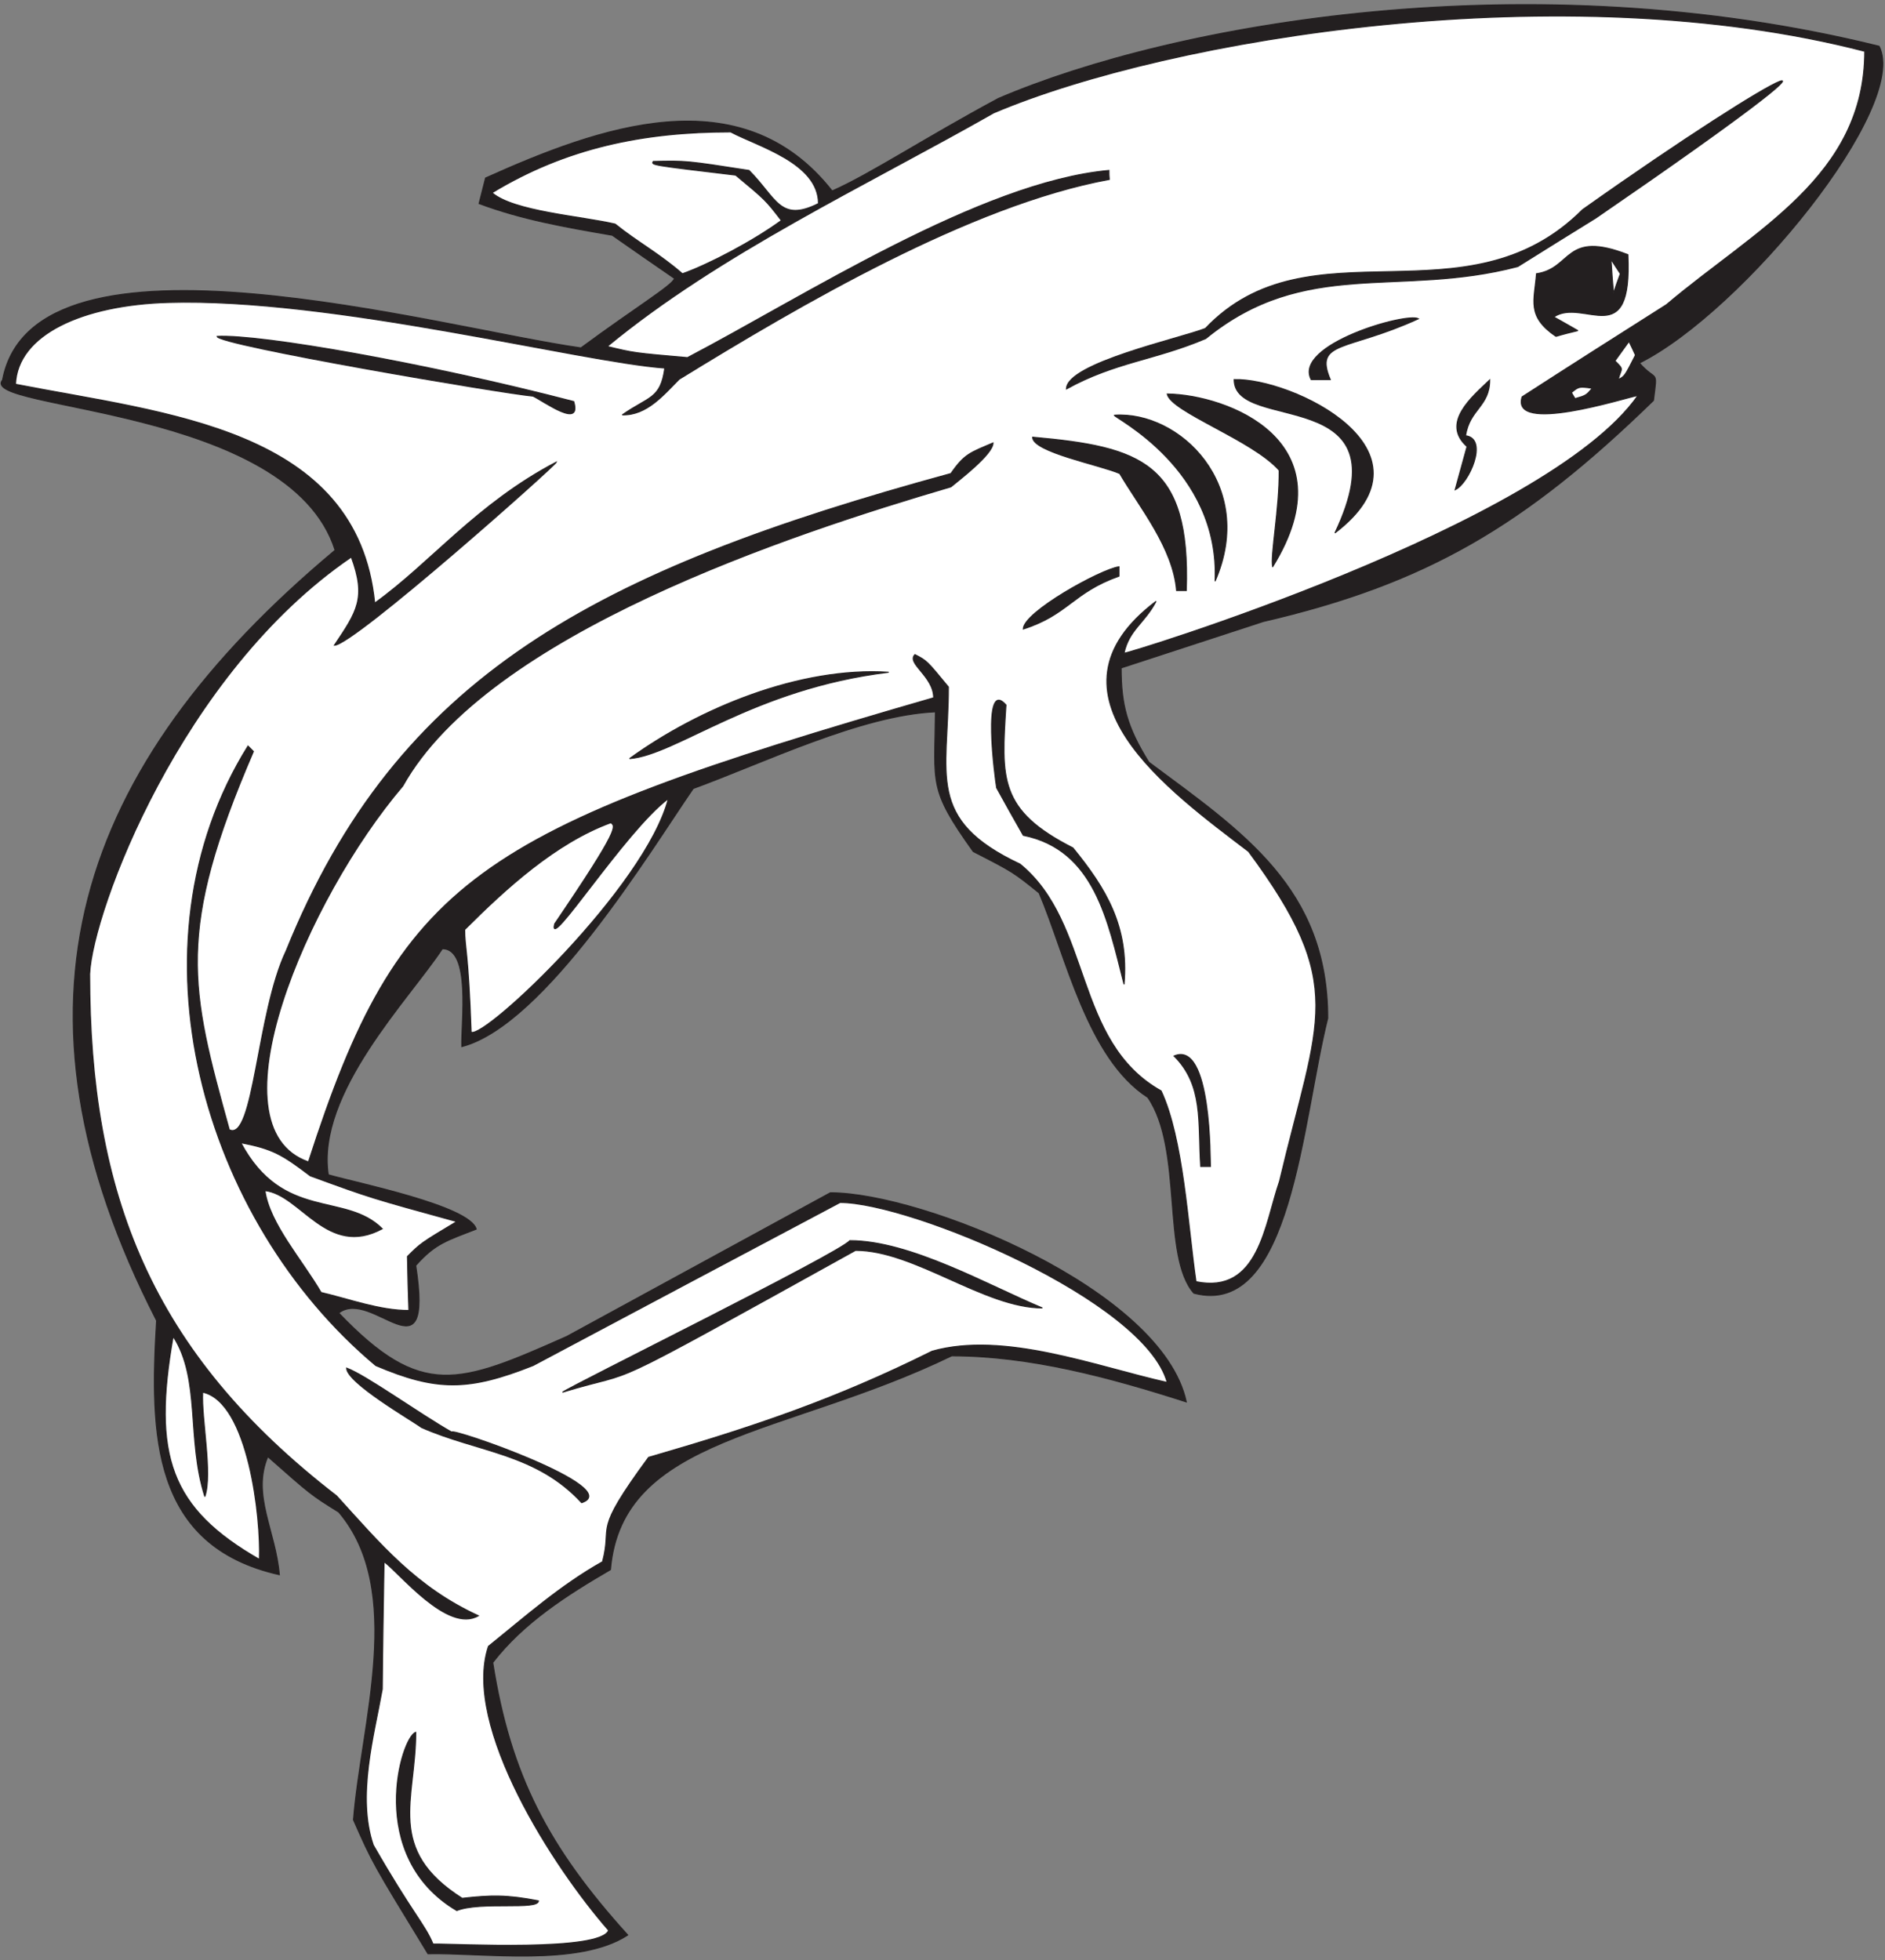 <?xml version="1.0" encoding="UTF-8" standalone="no"?>
<svg
   xmlns:dc="http://purl.org/dc/elements/1.1/"
   xmlns:cc="http://creativecommons.org/ns#"
   xmlns:rdf="http://www.w3.org/1999/02/22-rdf-syntax-ns#"
   xmlns:svg="http://www.w3.org/2000/svg"
   xmlns="http://www.w3.org/2000/svg"
   viewBox="0 0 502.667 522.667"
   height="522.667"
   width="502.667"
   xml:space="preserve"
   id="svg2"
   version="1.1"><rect x="0" y="0" width="502.667" height="522.667" fill="#808080" stroke="none"/><defs
     id="defs6" /><g
     transform="matrix(1.333,0,0,-1.333,0,522.667)"
     id="g10"><g
       transform="scale(0.1)"
       id="g12"><path
         id="path14"
         style="fill:#231f20;fill-opacity:1;fill-rule:nonzero;stroke:none"
         d="M 856.16,13.203 C 745.277,194.641 745.277,194.641 707.117,281.035 c 15.125,192.246 103.684,459.363 -29.519,615.606 -55.442,34.558 -55.442,34.558 -141.836,110.879 -32.403,-76.321 15.84,-149.043 23.039,-236.165 -255.656,57.563 -259.41,279.165 -245.52,508.325 -323.64,630.64 -161.332,1107.59 357.117,1540.8 -91.304,288.6 -715.269,279.46 -665.277,340.56 63.703,335.35 877.067,103.26 1157.039,64.08 110.16,81.36 183.6,125.28 187.2,138.96 -41.76,28.8 -83.52,57.6 -124.56,86.4 -96.48,16.56 -181.44,31.68 -266.402,63.36 4.321,17.28 8.645,34.56 12.957,51.12 226.085,101.52 511.205,205.92 693.365,-25.92 74.16,32.4 186.48,106.56 332.64,185.04 352.83,151.13 1065.14,276.78 1761.84,104.4 61.46,-120.11 -272.86,-530.26 -479.52,-633.6 34.89,-39.65 36.3,-9.13 28.09,-74.88 -257.77,-250.56 -454.33,-366.48 -780.5,-442.08 -95.04,-30.96 -190.07,-61.92 -284.39,-92.88 0,-73.44 11.52,-118.08 55.44,-188.64 187.92,-139.68 357.84,-252 357.84,-511.92 -51.67,-205.82 -72.18,-601.43 -267.84,-550.08 -64.8,73.44 -20.88,288 -92.16,391.69 -120.96,77.75 -164.16,283.67 -217.44,408.95 -51.84,41.76 -51.84,41.76 -131.76,82.8 -90,126 -77.04,133.2 -75.6,279.36 -148.32,-6.48 -342.72,-101.52 -484.56,-153.36 -84.96,-123.12 -296.64,-473.04 -462.96,-516.24 -1.438,49.67 18.719,195.84 -38.879,195.84 -65.113,-99.36 -252.754,-288.71 -228.242,-452.16 56.539,-16.46 283.183,-62.01 295.922,-108.72 -58.321,-23.04 -81.364,-28.08 -120.961,-72.72 36.457,-236.7 -86.539,-43.24 -154.082,-95.04 165.601,-172.8 239.043,-143.28 456.482,-46.8 175.68,95.76 351.36,191.52 527.04,287.28 184.62,0 663.84,-193.1 712.08,-418.32 -154.8,49.68 -313.2,92.16 -469.44,92.16 C 1572.71,1048.57 1243.71,1049.3 1221.2,781.438 1133.36,730.32 1046.96,674.883 985.762,595.684 1021.04,370.32 1097.36,225.598 1255.76,50.645 1157.84,-13.438 966.316,15.359 856.16,13.203 v 0" /><path
         id="path16"
         style="fill:none;stroke:#231f20;stroke-width:2.001;stroke-linecap:butt;stroke-linejoin:miter;stroke-miterlimit:2.613;stroke-dasharray:none;stroke-opacity:1"
         d="M 856.16,13.203 C 745.277,194.641 745.277,194.641 707.117,281.035 c 15.125,192.246 103.684,459.363 -29.519,615.606 -55.442,34.558 -55.442,34.558 -141.836,110.879 -32.403,-76.321 15.84,-149.043 23.039,-236.165 -255.656,57.563 -259.41,279.165 -245.52,508.325 -323.64,630.64 -161.332,1107.59 357.117,1540.8 -91.304,288.6 -715.269,279.46 -665.277,340.56 63.703,335.35 877.067,103.26 1157.039,64.08 110.16,81.36 183.6,125.28 187.2,138.96 -41.76,28.8 -83.52,57.6 -124.56,86.4 -96.48,16.56 -181.44,31.68 -266.402,63.36 4.321,17.28 8.645,34.56 12.957,51.12 226.085,101.52 511.205,205.92 693.365,-25.92 74.16,32.4 186.48,106.56 332.64,185.04 352.83,151.13 1065.14,276.78 1761.84,104.4 61.46,-120.11 -272.86,-530.26 -479.52,-633.6 34.89,-39.65 36.3,-9.13 28.09,-74.88 -257.77,-250.56 -454.33,-366.48 -780.5,-442.08 -95.04,-30.96 -190.07,-61.92 -284.39,-92.88 0,-73.44 11.52,-118.08 55.44,-188.64 187.92,-139.68 357.84,-252 357.84,-511.92 -51.67,-205.82 -72.18,-601.43 -267.84,-550.08 -64.8,73.44 -20.88,288 -92.16,391.69 -120.96,77.75 -164.16,283.67 -217.44,408.95 -51.84,41.76 -51.84,41.76 -131.76,82.8 -90,126 -77.04,133.2 -75.6,279.36 -148.32,-6.48 -342.72,-101.52 -484.56,-153.36 -84.96,-123.12 -296.64,-473.04 -462.96,-516.24 -1.438,49.67 18.719,195.84 -38.879,195.84 -65.113,-99.36 -252.754,-288.71 -228.242,-452.16 56.539,-16.46 283.183,-62.01 295.922,-108.72 -58.321,-23.04 -81.364,-28.08 -120.961,-72.72 36.457,-236.7 -86.539,-43.24 -154.082,-95.04 165.601,-172.8 239.043,-143.28 456.482,-46.8 175.68,95.76 351.36,191.52 527.04,287.28 184.62,0 663.84,-193.1 712.08,-418.32 -154.8,49.68 -313.2,92.16 -469.44,92.16 C 1572.71,1048.57 1243.71,1049.3 1221.2,781.438 1133.36,730.32 1046.96,674.883 985.762,595.684 1021.04,370.32 1097.36,225.598 1255.76,50.645 1157.84,-13.438 966.316,15.359 856.16,13.203 Z" /><path
         id="path18"
         style="fill:#ffffff;fill-opacity:1;fill-rule:nonzero;stroke:none"
         d="m 866.238,32.637 c -15.84,38.887 -42.476,63.359 -119.519,198.008 -33.121,97.199 1.441,218.875 18.004,311.757 0.715,84.961 2.156,169.922 3.597,254.871 C 798.098,776.238 895.621,653.176 956.957,689.277 831.68,746.875 761.117,832.559 673.281,929.043 301.66,1215.72 179.359,1532.42 179.359,1973.04 c 5.621,124.73 181.954,601.08 523.438,833.76 30.246,-82.08 11.523,-108.72 -33.836,-176.4 38.156,0 442.649,359.73 444.239,366.48 -159.919,-83.76 -250.251,-200.69 -363.598,-282.24 -35.082,349.9 -417.012,378.72 -718.563,437.76 4.016,99.27 133.594,158.48 305.215,163.63 327.648,9.83 823.186,-118.85 993.666,-131.23 -8.32,-62.44 -32.06,-56.43 -84.96,-93.6 48.96,-1.44 82.8,40.32 113.76,71.28 241.2,148.32 582.48,348.48 860.4,399.6 -0.72,6.48 -0.72,12.24 -0.72,18 -256.8,-23.34 -610.25,-252.54 -843.12,-374.4 -107.28,9.36 -107.28,9.36 -160.56,22.32 226.08,186.48 516.24,321.12 773.28,467.28 353.19,149.93 1143.76,278.57 1742.4,123.12 0,-250.56 -218.88,-356.4 -396.72,-506.88 -96.48,-61.2 -192.96,-122.4 -288.72,-184.32 -23.76,-75.6 205.2,-2.16 231.84,2.88 -182.21,-261.29 -1041.33,-523.37 -1028.16,-515.52 10.08,46.8 41.04,59.76 64.07,103.68 -245.51,-185.04 26.65,-379.44 185.06,-500.4 198.71,-268.56 139.67,-331.2 61.91,-659.52 -29.52,-84.96 -41.04,-226.8 -167.04,-200.88 -16.55,113.76 -25.2,285.84 -69.84,381.6 -175.68,98.64 -137.52,335.52 -282.24,453.6 -190.08,89.28 -143.29,178.56 -143.29,354.24 -43.19,52.56 -43.19,52.56 -66.95,64.8 -17.54,-17.54 37.44,-43.24 37.44,-86.4 C 948.145,2259.55 799.652,2162.75 617.117,1596.97 c -199.324,68.92 -3.824,526.17 188.645,751.91 169.765,304.5 777.008,504.66 1096.558,598.32 14.07,11.92 84.24,64.74 84.24,87.84 -45.36,-19.44 -56.88,-21.6 -84.24,-61.2 C 1191.55,2779.69 794.77,2569.2 572.48,2019.12 513.461,1895.49 508.121,1637.15 458.723,1661.28 c -78.727,284.67 -107.535,395.58 48.234,756.72 -3.598,3.6 -7.195,7.2 -10.797,10.8 -248.648,-398.65 -91.101,-949.03 255.598,-1239.12 121.68,-51.84 185.762,-51.12 314.642,0 204.48,108.72 408.96,217.44 614.16,326.16 141,0 609.63,-195.52 654.48,-360 -144,32.4 -326.16,102.96 -470.16,62.64 -195.12,-97.2 -360.72,-152.64 -567.36,-212.39 C 1183.09,850.559 1226.12,875.801 1205.36,797.273 1121.84,750.48 1051.28,687.844 977.117,628.074 923.84,468.242 1108.88,183.84 1217.6,60 1201.04,16.797 911.602,33.359 866.238,32.637 v 0" /><path
         id="path20"
         style="fill:none;stroke:#231f20;stroke-width:2.001;stroke-linecap:butt;stroke-linejoin:miter;stroke-miterlimit:2.613;stroke-dasharray:none;stroke-opacity:1"
         d="m 866.238,32.637 c -15.84,38.887 -42.476,63.359 -119.519,198.008 -33.121,97.199 1.441,218.875 18.004,311.757 0.715,84.961 2.156,169.922 3.597,254.871 C 798.098,776.238 895.621,653.176 956.957,689.277 831.68,746.875 761.117,832.559 673.281,929.043 301.66,1215.72 179.359,1532.42 179.359,1973.04 c 5.621,124.73 181.954,601.08 523.438,833.76 30.246,-82.08 11.523,-108.72 -33.836,-176.4 38.156,0 442.649,359.73 444.239,366.48 -159.919,-83.76 -250.251,-200.69 -363.598,-282.24 -35.082,349.9 -417.012,378.72 -718.563,437.76 4.016,99.27 133.594,158.48 305.215,163.63 327.648,9.83 823.186,-118.85 993.666,-131.23 -8.32,-62.44 -32.06,-56.43 -84.96,-93.6 48.96,-1.44 82.8,40.32 113.76,71.28 241.2,148.32 582.48,348.48 860.4,399.6 -0.72,6.48 -0.72,12.24 -0.72,18 -256.8,-23.34 -610.25,-252.54 -843.12,-374.4 -107.28,9.36 -107.28,9.36 -160.56,22.32 226.08,186.48 516.24,321.12 773.28,467.28 353.19,149.93 1143.76,278.57 1742.4,123.12 0,-250.56 -218.88,-356.4 -396.72,-506.88 -96.48,-61.2 -192.96,-122.4 -288.72,-184.32 -23.76,-75.6 205.2,-2.16 231.84,2.88 -182.21,-261.29 -1041.33,-523.37 -1028.16,-515.52 10.08,46.8 41.04,59.76 64.07,103.68 -245.51,-185.04 26.65,-379.44 185.06,-500.4 198.71,-268.56 139.67,-331.2 61.91,-659.52 -29.52,-84.96 -41.04,-226.8 -167.04,-200.88 -16.55,113.76 -25.2,285.84 -69.84,381.6 -175.68,98.64 -137.52,335.52 -282.24,453.6 -190.08,89.28 -143.29,178.56 -143.29,354.24 -43.19,52.56 -43.19,52.56 -66.95,64.8 -17.54,-17.54 37.44,-43.24 37.44,-86.4 C 948.145,2259.55 799.652,2162.75 617.117,1596.97 c -199.324,68.92 -3.824,526.17 188.645,751.91 169.765,304.5 777.008,504.66 1096.558,598.32 14.07,11.92 84.24,64.74 84.24,87.84 -45.36,-19.44 -56.88,-21.6 -84.24,-61.2 C 1191.55,2779.69 794.77,2569.2 572.48,2019.12 513.461,1895.49 508.121,1637.15 458.723,1661.28 c -78.727,284.67 -107.535,395.58 48.234,756.72 -3.598,3.6 -7.195,7.2 -10.797,10.8 -248.648,-398.65 -91.101,-949.03 255.598,-1239.12 121.68,-51.84 185.762,-51.12 314.642,0 204.48,108.72 408.96,217.44 614.16,326.16 141,0 609.63,-195.52 654.48,-360 -144,32.4 -326.16,102.96 -470.16,62.64 -195.12,-97.2 -360.72,-152.64 -567.36,-212.39 C 1183.09,850.559 1226.12,875.801 1205.36,797.273 1121.84,750.48 1051.28,687.844 977.117,628.074 923.84,468.242 1108.88,183.84 1217.6,60 1201.04,16.797 911.602,33.359 866.238,32.637 Z" /><path
         id="path22"
         style="fill:#231f20;fill-opacity:1;fill-rule:nonzero;stroke:none"
         d="M 913.762,99.602 C 729.957,208.191 802.988,447.891 831.68,455.996 c 0,-135.351 -61.2,-233.992 92.883,-331.914 58.32,6.477 89.277,7.195 152.637,-5.039 0,-19.387 -116.009,-0.566 -163.438,-19.441 v 0" /><path
         id="path24"
         style="fill:none;stroke:#231f20;stroke-width:2.001;stroke-linecap:butt;stroke-linejoin:miter;stroke-miterlimit:2.613;stroke-dasharray:none;stroke-opacity:1"
         d="M 913.762,99.602 C 729.957,208.191 802.988,447.891 831.68,455.996 c 0,-135.351 -61.2,-233.992 92.883,-331.914 58.32,6.477 89.277,7.195 152.637,-5.039 0,-19.387 -116.009,-0.566 -163.438,-19.441 z" /><path
         id="path26"
         style="fill:#ffffff;fill-opacity:1;fill-rule:nonzero;stroke:none"
         d="M 518.938,801.863 C 340.813,904.258 304.309,1009.02 346.402,1248 c 55.438,-85.68 26.641,-205.2 63.36,-320.402 15.84,44.636 -7.203,156.962 -4.324,208.792 91.675,-19.61 116.812,-253.175 113.5,-334.527 v 0" /><path
         id="path28"
         style="fill:none;stroke:#231f20;stroke-width:2.001;stroke-linecap:butt;stroke-linejoin:miter;stroke-miterlimit:2.613;stroke-dasharray:none;stroke-opacity:1"
         d="M 518.938,801.863 C 340.813,904.258 304.309,1009.02 346.402,1248 c 55.438,-85.68 26.641,-205.2 63.36,-320.402 15.84,44.636 -7.203,156.962 -4.324,208.792 91.675,-19.61 116.812,-253.175 113.5,-334.527 z" /><path
         id="path30"
         style="fill:#231f20;fill-opacity:1;fill-rule:nonzero;stroke:none"
         d="m 1163.6,915.359 c -91.44,99.361 -208.08,100.801 -320.401,150.481 -18.844,14.07 -149.761,89.36 -149.761,118.8 38.882,-14.39 143.281,-90 210.246,-128.16 -4.434,10.83 348.546,-111.683 259.916,-141.121 v 0" /><path
         id="path32"
         style="fill:none;stroke:#231f20;stroke-width:2.001;stroke-linecap:butt;stroke-linejoin:miter;stroke-miterlimit:2.613;stroke-dasharray:none;stroke-opacity:1"
         d="m 1163.6,915.359 c -91.44,99.361 -208.08,100.801 -320.401,150.481 -18.844,14.07 -149.761,89.36 -149.761,118.8 38.882,-14.39 143.281,-90 210.246,-128.16 -4.434,10.83 348.546,-111.683 259.916,-141.121 z" /><path
         id="path34"
         style="fill:#231f20;fill-opacity:1;fill-rule:nonzero;stroke:none"
         d="m 1125.44,1136.39 c 17.6,13.49 553.19,277.49 574.56,303.13 120.96,0 276.48,-89.27 385.2,-134.64 -115.92,0 -255.6,115.2 -373.68,115.2 -540.96,-299.85 -417.62,-232.28 -586.08,-283.69 v 0" /><path
         id="path36"
         style="fill:none;stroke:#231f20;stroke-width:2.001;stroke-linecap:butt;stroke-linejoin:miter;stroke-miterlimit:2.613;stroke-dasharray:none;stroke-opacity:1"
         d="m 1125.44,1136.39 c 17.6,13.49 553.19,277.49 574.56,303.13 120.96,0 276.48,-89.27 385.2,-134.64 -115.92,0 -255.6,115.2 -373.68,115.2 -540.96,-299.85 -417.62,-232.28 -586.08,-283.69 z" /><path
         id="path38"
         style="fill:#ffffff;fill-opacity:1;fill-rule:nonzero;stroke:none"
         d="m 642.32,1335.84 c -38.16,65.52 -102.961,137.52 -112.32,203.76 71.684,-8.19 124.844,-135.48 234.723,-76.32 -74.016,74.01 -198.762,14.5 -282.965,172.08 63.363,-12.23 82.082,-23.04 138.961,-66.24 120.242,-43.92 120.242,-43.92 293.043,-91.44 -72.004,-43.2 -72.004,-43.2 -98.645,-69.84 0.723,-36 1.442,-72 2.883,-108 -58.52,0 -118.531,22.55 -175.68,36 v 0" /><path
         id="path40"
         style="fill:none;stroke:#231f20;stroke-width:2.001;stroke-linecap:butt;stroke-linejoin:miter;stroke-miterlimit:2.613;stroke-dasharray:none;stroke-opacity:1"
         d="m 642.32,1335.84 c -38.16,65.52 -102.961,137.52 -112.32,203.76 71.684,-8.19 124.844,-135.48 234.723,-76.32 -74.016,74.01 -198.762,14.5 -282.965,172.08 63.363,-12.23 82.082,-23.04 138.961,-66.24 120.242,-43.92 120.242,-43.92 293.043,-91.44 -72.004,-43.2 -72.004,-43.2 -98.645,-69.84 0.723,-36 1.442,-72 2.883,-108 -58.52,0 -118.531,22.55 -175.68,36 z" /><path
         id="path42"
         style="fill:#231f20;fill-opacity:1;fill-rule:nonzero;stroke:none"
         d="m 2402,1587.84 c -5.76,90 5.77,162 -53.28,221.04 75.6,32.4 72,-212.4 72.72,-221.04 -6.48,0 -12.96,0 -19.44,0 v 0" /><path
         id="path44"
         style="fill:none;stroke:#231f20;stroke-width:2.001;stroke-linecap:butt;stroke-linejoin:miter;stroke-miterlimit:2.613;stroke-dasharray:none;stroke-opacity:1"
         d="m 2402,1587.84 c -5.76,90 5.77,162 -53.28,221.04 75.6,32.4 72,-212.4 72.72,-221.04 -6.48,0 -12.96,0 -19.44,0 z" /><path
         id="path46"
         style="fill:#ffffff;fill-opacity:1;fill-rule:nonzero;stroke:none"
         d="m 942.559,1856.39 c -5.758,163.45 -12.957,169.21 -12.957,205.21 82.078,82.08 182.158,173.52 292.318,213.84 9.19,-7.2 20.39,-7.2 -112.32,-202.32 -15.4,-61.33 140.86,185.73 227.52,250.56 -46.03,-177.43 -367.35,-480.65 -394.561,-467.29 v 0" /><path
         id="path48"
         style="fill:none;stroke:#231f20;stroke-width:2.001;stroke-linecap:butt;stroke-linejoin:miter;stroke-miterlimit:2.613;stroke-dasharray:none;stroke-opacity:1"
         d="m 942.559,1856.39 c -5.758,163.45 -12.957,169.21 -12.957,205.21 82.078,82.08 182.158,173.52 292.318,213.84 9.19,-7.2 20.39,-7.2 -112.32,-202.32 -15.4,-61.33 140.86,185.73 227.52,250.56 -46.03,-177.43 -367.35,-480.65 -394.561,-467.29 z" /><path
         id="path50"
         style="fill:#231f20;fill-opacity:1;fill-rule:nonzero;stroke:none"
         d="m 2248.64,1952.16 c -32.4,127.44 -59.04,269.28 -201.6,298.08 -18,31.68 -36,63.36 -53.28,95.04 -3.16,18.36 -30.06,221.35 18.72,165.6 -9.37,-146.88 -15.12,-210.24 133.91,-285.84 66.25,-81.36 112.33,-156.96 102.25,-272.88 v 0" /><path
         id="path52"
         style="fill:none;stroke:#231f20;stroke-width:2.001;stroke-linecap:butt;stroke-linejoin:miter;stroke-miterlimit:2.613;stroke-dasharray:none;stroke-opacity:1"
         d="m 2248.64,1952.16 c -32.4,127.44 -59.04,269.28 -201.6,298.08 -18,31.68 -36,63.36 -53.28,95.04 -3.16,18.36 -30.06,221.35 18.72,165.6 -9.37,-146.88 -15.12,-210.24 133.91,-285.84 66.25,-81.36 112.33,-156.96 102.25,-272.88 z" /><path
         id="path54"
         style="fill:#231f20;fill-opacity:1;fill-rule:nonzero;stroke:none"
         d="m 1259.36,2403.6 c 138.96,100.8 341.28,184.32 518.4,172.8 -271.21,-32.86 -424.48,-165.35 -518.4,-172.8 v 0" /><path
         id="path56"
         style="fill:none;stroke:#231f20;stroke-width:2.001;stroke-linecap:butt;stroke-linejoin:miter;stroke-miterlimit:2.613;stroke-dasharray:none;stroke-opacity:1"
         d="m 1259.36,2403.6 c 138.96,100.8 341.28,184.32 518.4,172.8 -271.21,-32.86 -424.48,-165.35 -518.4,-172.8 z" /><path
         id="path58"
         style="fill:#231f20;fill-opacity:1;fill-rule:nonzero;stroke:none"
         d="m 2047.04,2662.8 c 0,33.79 155.06,119.53 191.51,124.56 0,-5.76 0,-12.24 0,-18.72 -92.87,-33.12 -101.51,-77.04 -191.51,-105.84 v 0" /><path
         id="path60"
         style="fill:none;stroke:#231f20;stroke-width:2.001;stroke-linecap:butt;stroke-linejoin:miter;stroke-miterlimit:2.613;stroke-dasharray:none;stroke-opacity:1"
         d="m 2047.04,2662.8 c 0,33.79 155.06,119.53 191.51,124.56 0,-5.76 0,-12.24 0,-18.72 -92.87,-33.12 -101.51,-77.04 -191.51,-105.84 z" /><path
         id="path62"
         style="fill:#231f20;fill-opacity:1;fill-rule:nonzero;stroke:none"
         d="m 2353.76,2739.84 c -7.2,85.68 -73.44,165.6 -113.76,234 -38.59,17.02 -174.24,42.92 -174.24,72.72 217.44,-19.44 316.08,-51.12 307.44,-306.72 -6.48,0 -12.95,0 -19.44,0 v 0" /><path
         id="path64"
         style="fill:none;stroke:#231f20;stroke-width:2.001;stroke-linecap:butt;stroke-linejoin:miter;stroke-miterlimit:2.613;stroke-dasharray:none;stroke-opacity:1"
         d="m 2353.76,2739.84 c -7.2,85.68 -73.44,165.6 -113.76,234 -38.59,17.02 -174.24,42.92 -174.24,72.72 217.44,-19.44 316.08,-51.12 307.44,-306.72 -6.48,0 -12.95,0 -19.44,0 z" /><path
         id="path66"
         style="fill:#231f20;fill-opacity:1;fill-rule:nonzero;stroke:none"
         d="m 2430.8,2758.56 c 10.03,224.61 -203.76,327.6 -201.6,331.92 130.42,9.19 285.12,-140.11 201.6,-331.92 v 0" /><path
         id="path68"
         style="fill:none;stroke:#231f20;stroke-width:2.001;stroke-linecap:butt;stroke-linejoin:miter;stroke-miterlimit:2.613;stroke-dasharray:none;stroke-opacity:1"
         d="m 2430.8,2758.56 c 10.03,224.61 -203.76,327.6 -201.6,331.92 130.42,9.19 285.12,-140.11 201.6,-331.92 z" /><path
         id="path70"
         style="fill:#231f20;fill-opacity:1;fill-rule:nonzero;stroke:none"
         d="m 2546,2787.36 c -5.04,20.88 13.68,116.64 12.96,192.96 -52.81,60.28 -216.81,117.08 -223.92,152.64 118.1,-1.52 366.97,-92.75 210.96,-345.6 v 0" /><path
         id="path72"
         style="fill:none;stroke:#231f20;stroke-width:2.001;stroke-linecap:butt;stroke-linejoin:miter;stroke-miterlimit:2.613;stroke-dasharray:none;stroke-opacity:1"
         d="m 2546,2787.36 c -5.04,20.88 13.68,116.64 12.96,192.96 -52.81,60.28 -216.81,117.08 -223.92,152.64 118.1,-1.52 366.97,-92.75 210.96,-345.6 z" /><path
         id="path74"
         style="fill:#231f20;fill-opacity:1;fill-rule:nonzero;stroke:none"
         d="m 2670.56,2855.04 c 143.57,301.6 -201.6,197.88 -201.6,306.72 113.77,3.65 419.77,-140.62 201.6,-306.72 v 0" /><path
         id="path76"
         style="fill:none;stroke:#231f20;stroke-width:2.001;stroke-linecap:butt;stroke-linejoin:miter;stroke-miterlimit:2.613;stroke-dasharray:none;stroke-opacity:1"
         d="m 2670.56,2855.04 c 143.57,301.6 -201.6,197.88 -201.6,306.72 113.77,3.65 419.77,-140.62 201.6,-306.72 z" /><path
         id="path78"
         style="fill:#231f20;fill-opacity:1;fill-rule:nonzero;stroke:none"
         d="m 2911.04,2941.44 c 7.92,28.8 15.84,57.6 23.76,86.4 -53.28,47.52 10.8,100.08 45.36,133.2 0,-53.28 -40.32,-58.32 -48.23,-111.6 46.76,-5.85 6.25,-96.06 -20.89,-108 v 0" /><path
         id="path80"
         style="fill:none;stroke:#231f20;stroke-width:2.001;stroke-linecap:butt;stroke-linejoin:miter;stroke-miterlimit:2.613;stroke-dasharray:none;stroke-opacity:1"
         d="m 2911.04,2941.44 c 7.92,28.8 15.84,57.6 23.76,86.4 -53.28,47.52 10.8,100.08 45.36,133.2 0,-53.28 -40.32,-58.32 -48.23,-111.6 46.76,-5.85 6.25,-96.06 -20.89,-108 z" /><path
         id="path82"
         style="fill:#231f20;fill-opacity:1;fill-rule:nonzero;stroke:none"
         d="m 1066.4,3128.64 c -62.35,5.61 -632.162,102.55 -632.162,119.52 87.586,4.69 422.516,-54.62 713.522,-130.32 16.79,-55.96 -59.36,0.15 -81.36,10.8 v 0" /><path
         id="path84"
         style="fill:none;stroke:#231f20;stroke-width:2.001;stroke-linecap:butt;stroke-linejoin:miter;stroke-miterlimit:2.613;stroke-dasharray:none;stroke-opacity:1"
         d="m 1066.4,3128.64 c -62.35,5.61 -632.162,102.55 -632.162,119.52 87.586,4.69 422.516,-54.62 713.522,-130.32 16.79,-55.96 -59.36,0.15 -81.36,10.8 z" /><path
         id="path86"
         style="fill:#ffffff;fill-opacity:1;fill-rule:nonzero;stroke:none"
         d="m 3150.8,3123.6 c -2.88,4.32 -5.04,8.64 -7.19,12.24 15.11,12.24 15.11,12.24 41.75,8.64 -12.25,-14.4 -12.25,-14.4 -34.56,-20.88 v 0" /><path
         id="path88"
         style="fill:none;stroke:#231f20;stroke-width:2.001;stroke-linecap:butt;stroke-linejoin:miter;stroke-miterlimit:2.613;stroke-dasharray:none;stroke-opacity:1"
         d="m 3150.8,3123.6 c -2.88,4.32 -5.04,8.64 -7.19,12.24 15.11,12.24 15.11,12.24 41.75,8.64 -12.25,-14.4 -12.25,-14.4 -34.56,-20.88 z" /><path
         id="path90"
         style="fill:#231f20;fill-opacity:1;fill-rule:nonzero;stroke:none"
         d="m 2133.44,3143.04 c 0,51.52 228.46,101.32 277.92,120.96 208.8,219.6 521.28,4.32 754.56,237.6 407.93,289.12 634.58,400.63 26.64,-16.56 -52.56,-32.4 -104.4,-64.8 -156.24,-97.2 -238.32,-62.64 -424.8,18.72 -624.24,-144 -101.52,-43.2 -180.72,-46.8 -278.64,-100.8 v 0" /><path
         id="path92"
         style="fill:none;stroke:#231f20;stroke-width:2.001;stroke-linecap:butt;stroke-linejoin:miter;stroke-miterlimit:2.613;stroke-dasharray:none;stroke-opacity:1"
         d="m 2133.44,3143.04 c 0,51.52 228.46,101.32 277.92,120.96 208.8,219.6 521.28,4.32 754.56,237.6 407.93,289.12 634.58,400.63 26.64,-16.56 -52.56,-32.4 -104.4,-64.8 -156.24,-97.2 -238.32,-62.64 -424.8,18.72 -624.24,-144 -101.52,-43.2 -180.72,-46.8 -278.64,-100.8 z" /><path
         id="path94"
         style="fill:#231f20;fill-opacity:1;fill-rule:nonzero;stroke:none"
         d="m 2623.04,3161.76 c -36.6,69.8 191.37,135.17 214.56,121.68 -142.94,-65.53 -209.27,-43.31 -176.4,-121.68 -12.96,0 -25.92,0 -38.16,0 v 0" /><path
         id="path96"
         style="fill:none;stroke:#231f20;stroke-width:2.001;stroke-linecap:butt;stroke-linejoin:miter;stroke-miterlimit:2.613;stroke-dasharray:none;stroke-opacity:1"
         d="m 2623.04,3161.76 c -36.6,69.8 191.37,135.17 214.56,121.68 -142.94,-65.53 -209.27,-43.31 -176.4,-121.68 -12.96,0 -25.92,0 -38.16,0 z" /><path
         id="path98"
         style="fill:#ffffff;fill-opacity:1;fill-rule:nonzero;stroke:none"
         d="m 3237.2,3161.76 c 6.69,24.53 12.31,18.65 -6.48,37.44 9.36,12.96 18.72,25.92 28.08,38.88 4.31,-8.64 8.64,-18 12.96,-27.36 -21.6,-42.48 -21.6,-42.48 -34.56,-48.96 v 0" /><path
         id="path100"
         style="fill:none;stroke:#231f20;stroke-width:2.001;stroke-linecap:butt;stroke-linejoin:miter;stroke-miterlimit:2.613;stroke-dasharray:none;stroke-opacity:1"
         d="m 3237.2,3161.76 c 6.69,24.53 12.31,18.65 -6.48,37.44 9.36,12.96 18.72,25.92 28.08,38.88 4.31,-8.64 8.64,-18 12.96,-27.36 -21.6,-42.48 -21.6,-42.48 -34.56,-48.96 z" /><path
         id="path102"
         style="fill:#231f20;fill-opacity:1;fill-rule:nonzero;stroke:none"
         d="m 3112.64,3248.16 c -59.03,40.32 -43.2,71.28 -38.88,125.28 72,10.8 55.44,87.84 182.88,38.16 9.42,-197.89 -88.6,-84.75 -148.32,-124.56 15.84,-8.64 31.68,-18 48.24,-27.36 -15.12,-3.6 -29.52,-7.2 -43.92,-11.52 v 0" /><path
         id="path104"
         style="fill:none;stroke:#231f20;stroke-width:2.001;stroke-linecap:butt;stroke-linejoin:miter;stroke-miterlimit:2.613;stroke-dasharray:none;stroke-opacity:1"
         d="m 3112.64,3248.16 c -59.03,40.32 -43.2,71.28 -38.88,125.28 72,10.8 55.44,87.84 182.88,38.16 9.42,-197.89 -88.6,-84.75 -148.32,-124.56 15.84,-8.64 31.68,-18 48.24,-27.36 -15.12,-3.6 -29.52,-7.2 -43.92,-11.52 z" /><path
         id="path106"
         style="fill:#ffffff;fill-opacity:1;fill-rule:nonzero;stroke:none"
         d="m 3227.84,3334.56 c -2.16,23.04 -3.6,45.36 -5.04,67.68 5.75,-9.36 12.24,-18.72 18.72,-28.8 -5.04,-12.96 -9.36,-25.92 -13.68,-38.88 v 0" /><path
         id="path108"
         style="fill:none;stroke:#231f20;stroke-width:2.001;stroke-linecap:butt;stroke-linejoin:miter;stroke-miterlimit:2.613;stroke-dasharray:none;stroke-opacity:1"
         d="m 3227.84,3334.56 c -2.16,23.04 -3.6,45.36 -5.04,67.68 5.75,-9.36 12.24,-18.72 18.72,-28.8 -5.04,-12.96 -9.36,-25.92 -13.68,-38.88 z" /><path
         id="path110"
         style="fill:#ffffff;fill-opacity:1;fill-rule:nonzero;stroke:none"
         d="m 1365.2,3373.44 c -48.24,41.76 -90,63.36 -134.64,99.36 -67.68,15.84 -203.04,25.2 -246.24,62.64 148.32,90 302.4,121.68 477.36,121.68 54,-28.8 175.68,-61.92 175.68,-143.28 -77.41,-38.71 -83.9,11.18 -138.96,66.24 -125.28,19.44 -125.28,19.44 -191.52,18 -4.32,-7.2 -4.32,-7.2 164.88,-27.36 59.76,-49.68 59.76,-49.68 91.44,-90.72 -58.01,-42.27 -146.57,-88.36 -198,-106.56 v 0" /><path
         id="path112"
         style="fill:none;stroke:#231f20;stroke-width:2.001;stroke-linecap:butt;stroke-linejoin:miter;stroke-miterlimit:2.613;stroke-dasharray:none;stroke-opacity:1"
         d="m 1365.2,3373.44 c -48.24,41.76 -90,63.36 -134.64,99.36 -67.68,15.84 -203.04,25.2 -246.24,62.64 148.32,90 302.4,121.68 477.36,121.68 54,-28.8 175.68,-61.92 175.68,-143.28 -77.41,-38.71 -83.9,11.18 -138.96,66.24 -125.28,19.44 -125.28,19.44 -191.52,18 -4.32,-7.2 -4.32,-7.2 164.88,-27.36 59.76,-49.68 59.76,-49.68 91.44,-90.72 -58.01,-42.27 -146.57,-88.36 -198,-106.56 z" /></g></g></svg>